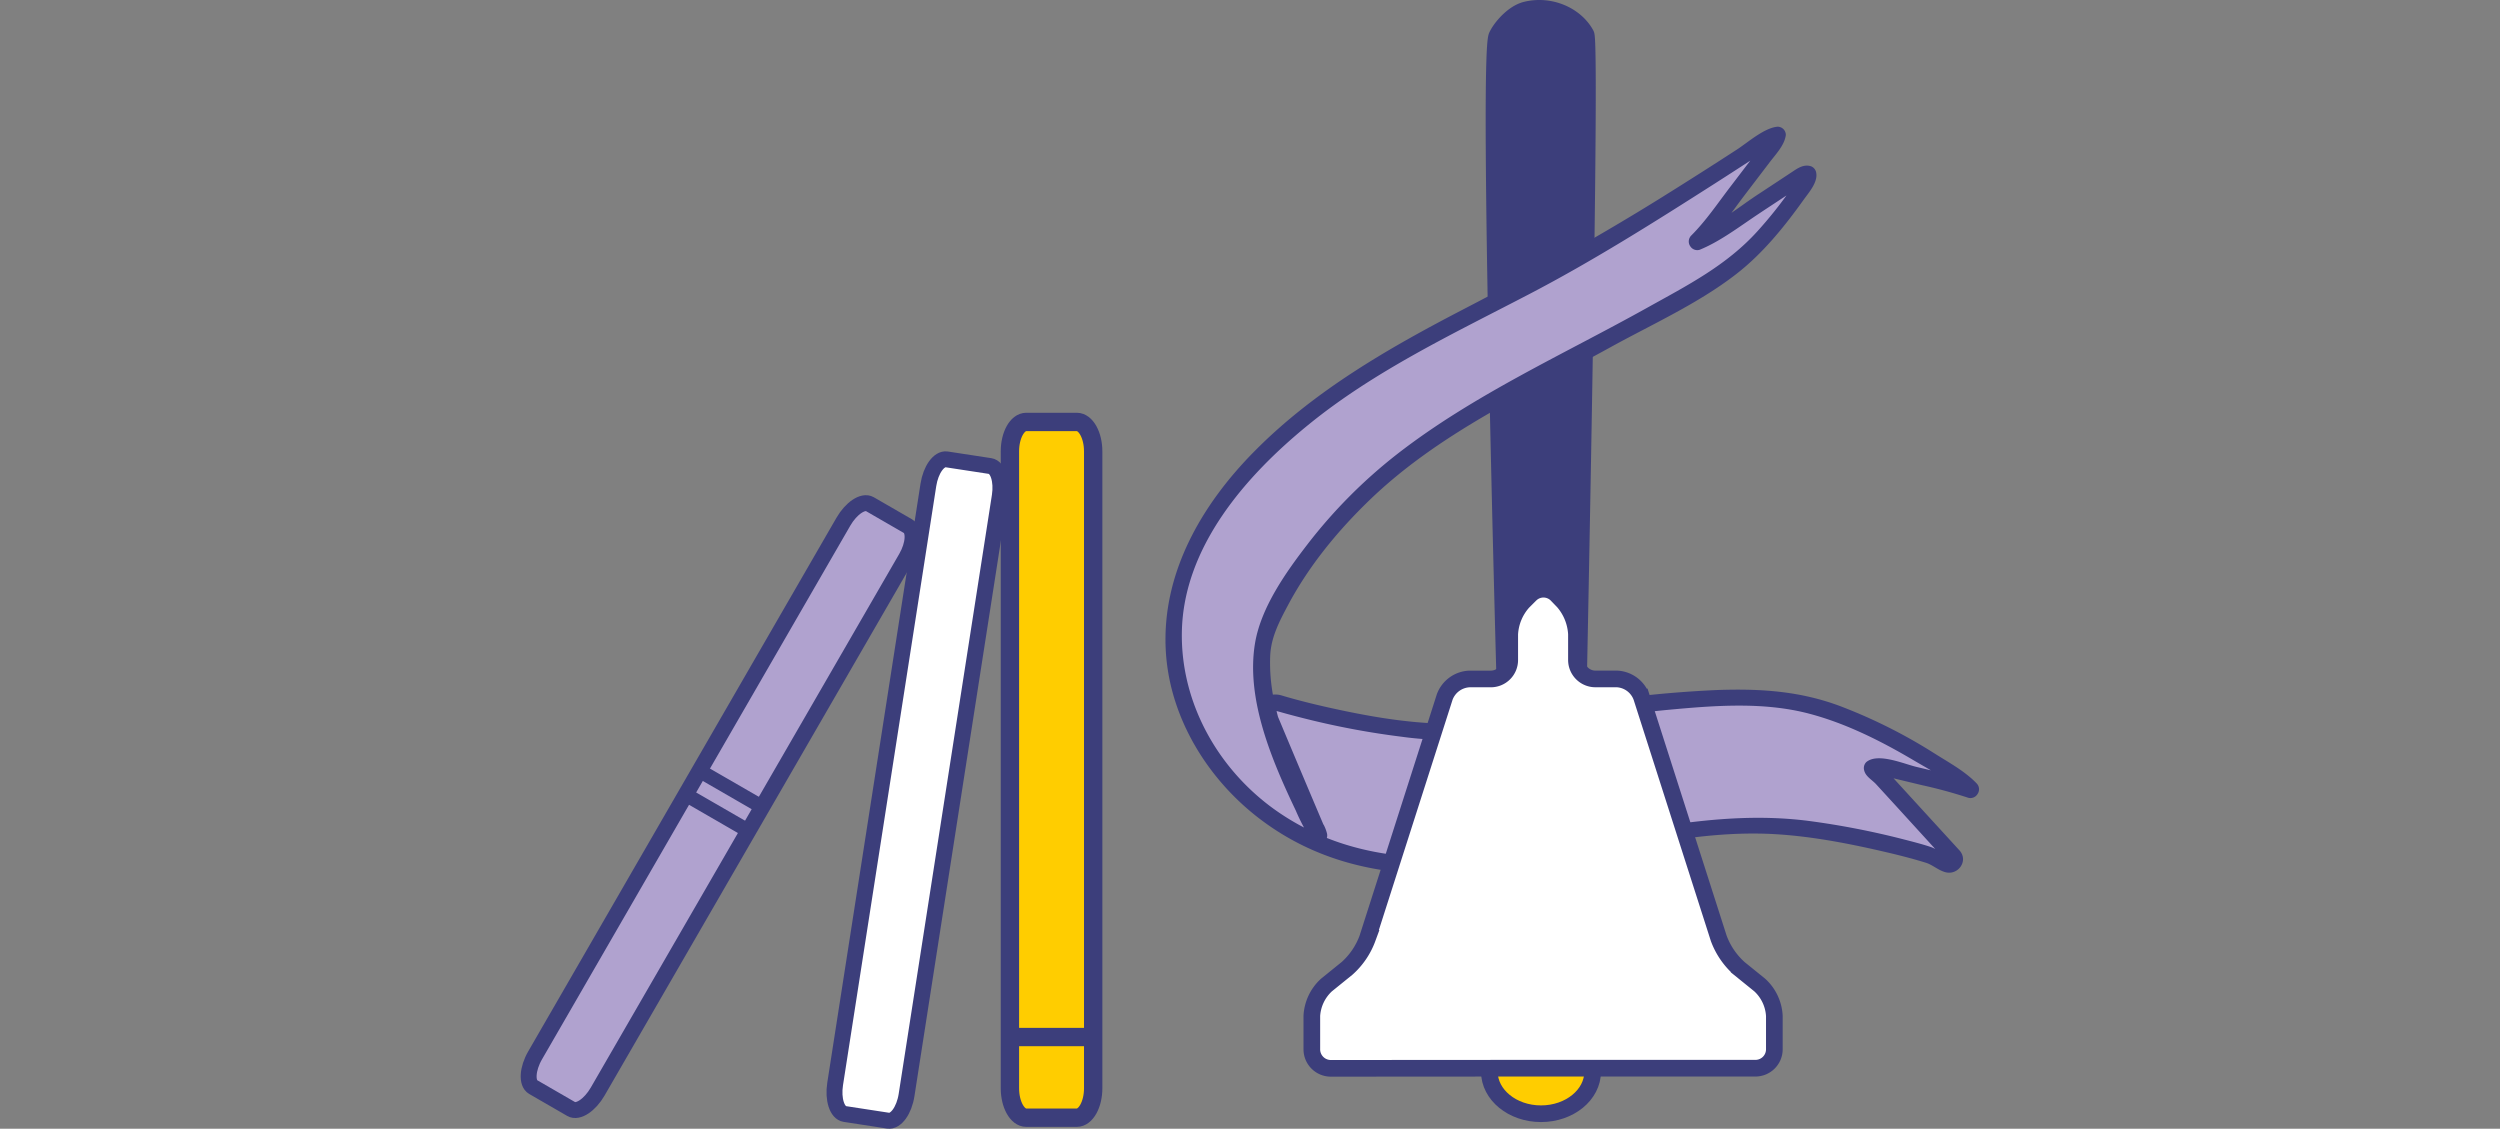 <svg xmlns="http://www.w3.org/2000/svg" viewBox="0 0 750.63 338.9"><rect x="0" y="0" width="750.63" height="338.9" fill="#808080" stroke="none"/><defs><style>.cls-1,.cls-12{fill:none;}.cls-2,.cls-4,.cls-7,.cls-9{fill:#3c3e7b;}.cls-10,.cls-12,.cls-2,.cls-3,.cls-4,.cls-5,.cls-6,.cls-7{stroke:#3c3e7b;stroke-miterlimit:10;}.cls-10,.cls-12,.cls-2{stroke-width:5px;}.cls-10,.cls-3{fill:#ffcd00;}.cls-3{stroke-width:5.51px;}.cls-4{stroke-width:3.67px;}.cls-11,.cls-5{fill:#fff;}.cls-5,.cls-6{stroke-width:4.78px;}.cls-6,.cls-8{fill:#b0a2cf;}.cls-7{stroke-width:3.19px;}</style></defs><g id="Слой_2" data-name="Слой 2"><g id="Слой_1-2" data-name="Слой 1"><g id="Слой_2-2" data-name="Слой 2"><g id="Слой_1-2-2" data-name="Слой 1-2"><rect class="cls-1" x="155.65" y="0.93" width="439.32" height="336.99"/><path class="cls-2" d="M476.17,10.28C473.09,4.63,465.52,1.15,458.1,3c-3.89,1-7.55,5.37-8.67,7.83-2.88,6.39,2.48,196.26,2.48,196.26l22-.6s4-192.92,2.3-196.12A.36.36,0,0,0,476.17,10.28Z"/><path class="cls-3" d="M323.33,335.59H308.12c-2.69,0-4.89-4-4.89-8.83V135.51c0-4.85,2.2-8.82,4.89-8.82h15.21c2.69,0,4.9,4,4.9,8.82V326.76C328.23,331.62,326,335.59,323.33,335.59Z"/><path class="cls-4" d="M327.38,312.28H303.63c-.36,0-.65-.41-.66-.91h0c0-.5.3-.92.65-.92h23.76c.35,0,.65.41.65.91h0C328,311.87,327.74,312.28,327.38,312.28Z"/><path class="cls-5" d="M266.65,336.48l-13-2c-2.31-.36-3.62-4.39-2.9-9l28-179.9c.71-4.57,3.18-8,5.49-7.65l13.05,2c2.31.36,3.61,4.39,2.9,9l-28,179.9C271.47,333.4,269,336.84,266.65,336.48Z"/><path class="cls-6" d="M171.52,333l-11.44-6.61c-2-1.17-1.76-5.45.59-9.52l92.56-160.23c2.35-4.07,5.92-6.44,7.94-5.27L272.65,158c2,1.17,1.76,5.46-.59,9.52l-92.6,160.21C177.12,331.79,173.54,334.17,171.52,333Z"/><path class="cls-7" d="M224.22,249.81l-17.43-10.07a.53.53,0,0,1-.2-.73v0h0a.56.56,0,0,1,.75-.2l17.43,10.07a.54.54,0,0,1,.2.75h0A.55.55,0,0,1,224.22,249.81Z"/><path class="cls-7" d="M228.2,242.56,210.77,232.5a.56.56,0,0,1-.2-.76h0a.56.56,0,0,1,.75-.2l17.43,10.07a.53.53,0,0,1,.21.73v0h0a.54.54,0,0,1-.73.21Z"/><path class="cls-8" d="M395.19,248.78c1.21,2.87,1,3-.54.26,0,0-23-41.56-13.58-61.56,13.87-30.61,41.22-53.46,70.19-68.56,20.82-11,41.22-22.45,61.63-33.88,15.51-8.57,29.21-30.3,29.21-30.3,1.67-2.64.9-3.38-1.69-1.65,0,0-8.75,5.83-14.46,9.51-5.72,4.08-14.27,9-14.27,9-2.7,1.56-2.88,1.29-.4-.59l19.44-25.5c1.86-2.5,3.2-4.73,3-4.95s-2.54,1-5.14,2.72c0,0-45.87,30.34-74,44.62C421.11,105,384,123.41,363.16,156.46c-30.61,47.75,8.57,101.21,61.22,103.66,33.46,1.23,64.89-10.2,97.94-12.24,20.82-1.22,52.08,7.46,52.08,7.46,3,.84,5.56,1.61,5.67,1.72s1.49.94,3.06,1.84,4.49,1.25,3.49-1.7l-22.69-24.8c-2.68-1.59-2.34-2.57.75-2.19l24.89,6c2.75,1.48,3,1.16.48-.73,0,0-33-25.14-60.79-25.95-26.93-.41-53.05,3.67-79.17,9-24.08,5.31-66-7.34-66-7.34-3-.9-4.44.72-3.23,3.59Z"/><path class="cls-9" d="M392.78,249.44a12.2,12.2,0,0,1,.77,2.12l1.14-2.82-.11.06,3.42.89c-2.69-3.78-4.52-8.38-6.42-12.58a132.64,132.64,0,0,1-9-26.59,54.24,54.24,0,0,1-1.2-13.63c.25-5.58,2.77-10.34,5.34-15.18,6.28-11.8,14.83-22.22,24.41-31.48,20.82-20.12,47.31-32.11,72.36-45.94,12.58-6.94,26.44-13.16,37.82-22,7.92-6.13,14.43-14.18,20.22-22.29,1.61-2.25,4.51-5.46,3.73-8.41a2.47,2.47,0,0,0-1.74-1.74c-2-.48-3.59.54-5.22,1.63q-5.07,3.36-10.16,6.7c-6.12,4-12.33,9.21-19.15,12l2.83,1.15-.09-.13-.39,3c4.78-4.75,8.61-10.52,12.71-15.9l7.44-9.76c1.85-2.41,4.33-5,4.71-8a2.48,2.48,0,0,0-2.48-2.5h0c-4,.34-8.86,4.68-12.22,6.87q-11.07,7.19-22.27,14.17c-19.39,12.09-39.2,23.08-59.48,33.6-22.57,11.7-45,24.53-63,42.72-16.05,16.17-28.17,37.06-26.69,60.46,1.27,20,12.81,38.5,28.66,50.36,20,15,43.36,17.92,67.71,15.57,28.87-2.79,57.55-13.06,86.74-11.32,11.11.67,22.16,2.84,33,5.36q3.63.84,7.25,1.81,2.43.66,4.83,1.4c2,.62,3.67,2.23,5.79,2.82,3.88,1.1,7.14-3.42,4.27-6.56l-7-7.65-10.85-11.86-3.57-3.9c-.17-.19-2.33-2-2.32-2-.21.82-.43,1.63-.64,2.44-.07.06,3.88,1.19,4.18,1.26l8.85,2.13a142.72,142.72,0,0,1,14,3.81,2.5,2.5,0,0,0,2.82-1.15,1.74,1.74,0,0,0,.1-.16,2.5,2.5,0,0,0-.39-3c-3.46-3.64-8.46-6.34-12.65-9a157.25,157.25,0,0,0-28.07-14.11c-12.17-4.61-24-5.37-36.93-4.94a348.68,348.68,0,0,0-45.9,5.06c-12.86,2.16-25.23,5.46-38.35,5-10.8-.41-21.53-2.33-32.06-4.66-5-1.11-9.92-2.32-14.79-3.78-2.71-.82-7,.26-6.8,3.87a17,17,0,0,0,1.75,5.74L393,250c1.25,3,5.55.41,4.32-2.52q-7-16.48-13.91-33c-.55-1.32-.23-1,.94-.71,2.65.76,5.32,1.45,8,2.12a240.22,240.22,0,0,0,28.52,5.32,97.58,97.58,0,0,0,31.67-.77,456.46,456.46,0,0,1,48.08-7.29c14.13-1.31,28.88-2.51,42.73,1.17,11,2.92,21.41,8.17,31.19,13.94,5.06,3,11.26,6.15,15.37,10.48l-.39-3-.1.16,2.82-1.15c-5.49-1.92-11.2-3.13-16.89-4.5-3.78-.91-11.54-4.33-15-1.42a2.53,2.53,0,0,0-.64,2.43c.42,1.89,2.35,2.85,3.6,4.21l6.57,7.18,14,15.35c1.91,2.09-.12-1.52.4-1.28-1.7-.79-3-1.92-4.83-2.5-2.64-.86-5.35-1.55-8-2.23a241.13,241.13,0,0,0-28.34-5.5c-28.06-3.62-55.4,4.06-82.94,8.48-26.44,4.24-52.9,4.67-75.88-10.81-18-12.14-29.88-32.64-29.43-54.54.52-25.44,19.2-46.77,37.89-62,19.94-16.27,43.47-27.35,66.14-39.17,19.23-10,37.67-21.65,55.94-33.31q5.94-3.8,11.84-7.65c1.75-1.14,5.51-4.3,7-4.43l-2.5-2.5c-.16,1.28-3.18,4.4-4.37,6l-7.1,9.31c-3.84,5-7.49,10.47-11.93,14.88a2.53,2.53,0,0,0-.39,3l.09.13A2.48,2.48,0,0,0,510.32,75c5.56-2.27,10.78-6.08,15.71-9.44,3.48-2.36,7-4.63,10.55-7,.55-.36,5-4.08,5.61-3.94L540.44,53c.15.54-2.94,4.15-3.23,4.55a127.82,127.82,0,0,1-9.47,11.81c-9.35,10.36-21.09,16.31-33.09,23-25.24,14.08-52.29,26.2-75.17,44a152.15,152.15,0,0,0-26.85,27c-6.51,8.44-14,19-15.8,29.73C374,210,382,228.54,389.09,243.43a57.76,57.76,0,0,0,4.63,8.72,2.58,2.58,0,0,0,3.42.9l.12-.06a2.48,2.48,0,0,0,1.15-2.82,11.43,11.43,0,0,0-.77-2.12C396.42,245.16,391.58,246.44,392.78,249.44Z"/><ellipse class="cls-10" cx="462.69" cy="321.75" rx="15.51" ry="12.65"/><path class="cls-11" d="M458.65,320.73h68.43a5.68,5.68,0,0,0,5.67-5.67V305a13.54,13.54,0,0,0-4.39-9.25l-6.18-5a22.71,22.71,0,0,1-6.12-9l-23.21-72.5a8.28,8.28,0,0,0-7.4-5.4H479a5.69,5.69,0,0,1-5.67-5.67v-7.79a16.19,16.19,0,0,0-3.93-9.75l-1.93-2a5.57,5.57,0,0,0-7.88-.19l-.12.11-2.17,2.17a15.75,15.75,0,0,0-4,9.67v7.79a5.68,5.68,0,0,1-5.67,5.67h-6.45a8.31,8.31,0,0,0-7.4,5.4l-23.2,72.49a22.51,22.51,0,0,1-6.12,9l-6.18,5a13.6,13.6,0,0,0-4.4,9.25v10.1a5.71,5.71,0,0,0,5.67,5.67Z"/><path class="cls-12" d="M458.65,320.73h68.43a5.68,5.68,0,0,0,5.67-5.67V305a13.54,13.54,0,0,0-4.39-9.25l-6.18-5a22.71,22.71,0,0,1-6.12-9l-23.21-72.5a8.28,8.28,0,0,0-7.4-5.4H479a5.69,5.69,0,0,1-5.67-5.67v-7.79a16.19,16.19,0,0,0-3.93-9.75l-1.93-2a5.57,5.57,0,0,0-7.88-.19l-.12.11-2.17,2.17a15.75,15.75,0,0,0-4,9.67v7.79a5.68,5.68,0,0,1-5.67,5.67h-6.45a8.31,8.31,0,0,0-7.4,5.4l-23.2,72.49a22.51,22.51,0,0,1-6.12,9l-6.18,5a13.6,13.6,0,0,0-4.4,9.25v10.1a5.71,5.71,0,0,0,5.67,5.67Z"/></g></g><rect class="cls-1" width="750.63" height="338.9"/></g></g></svg>